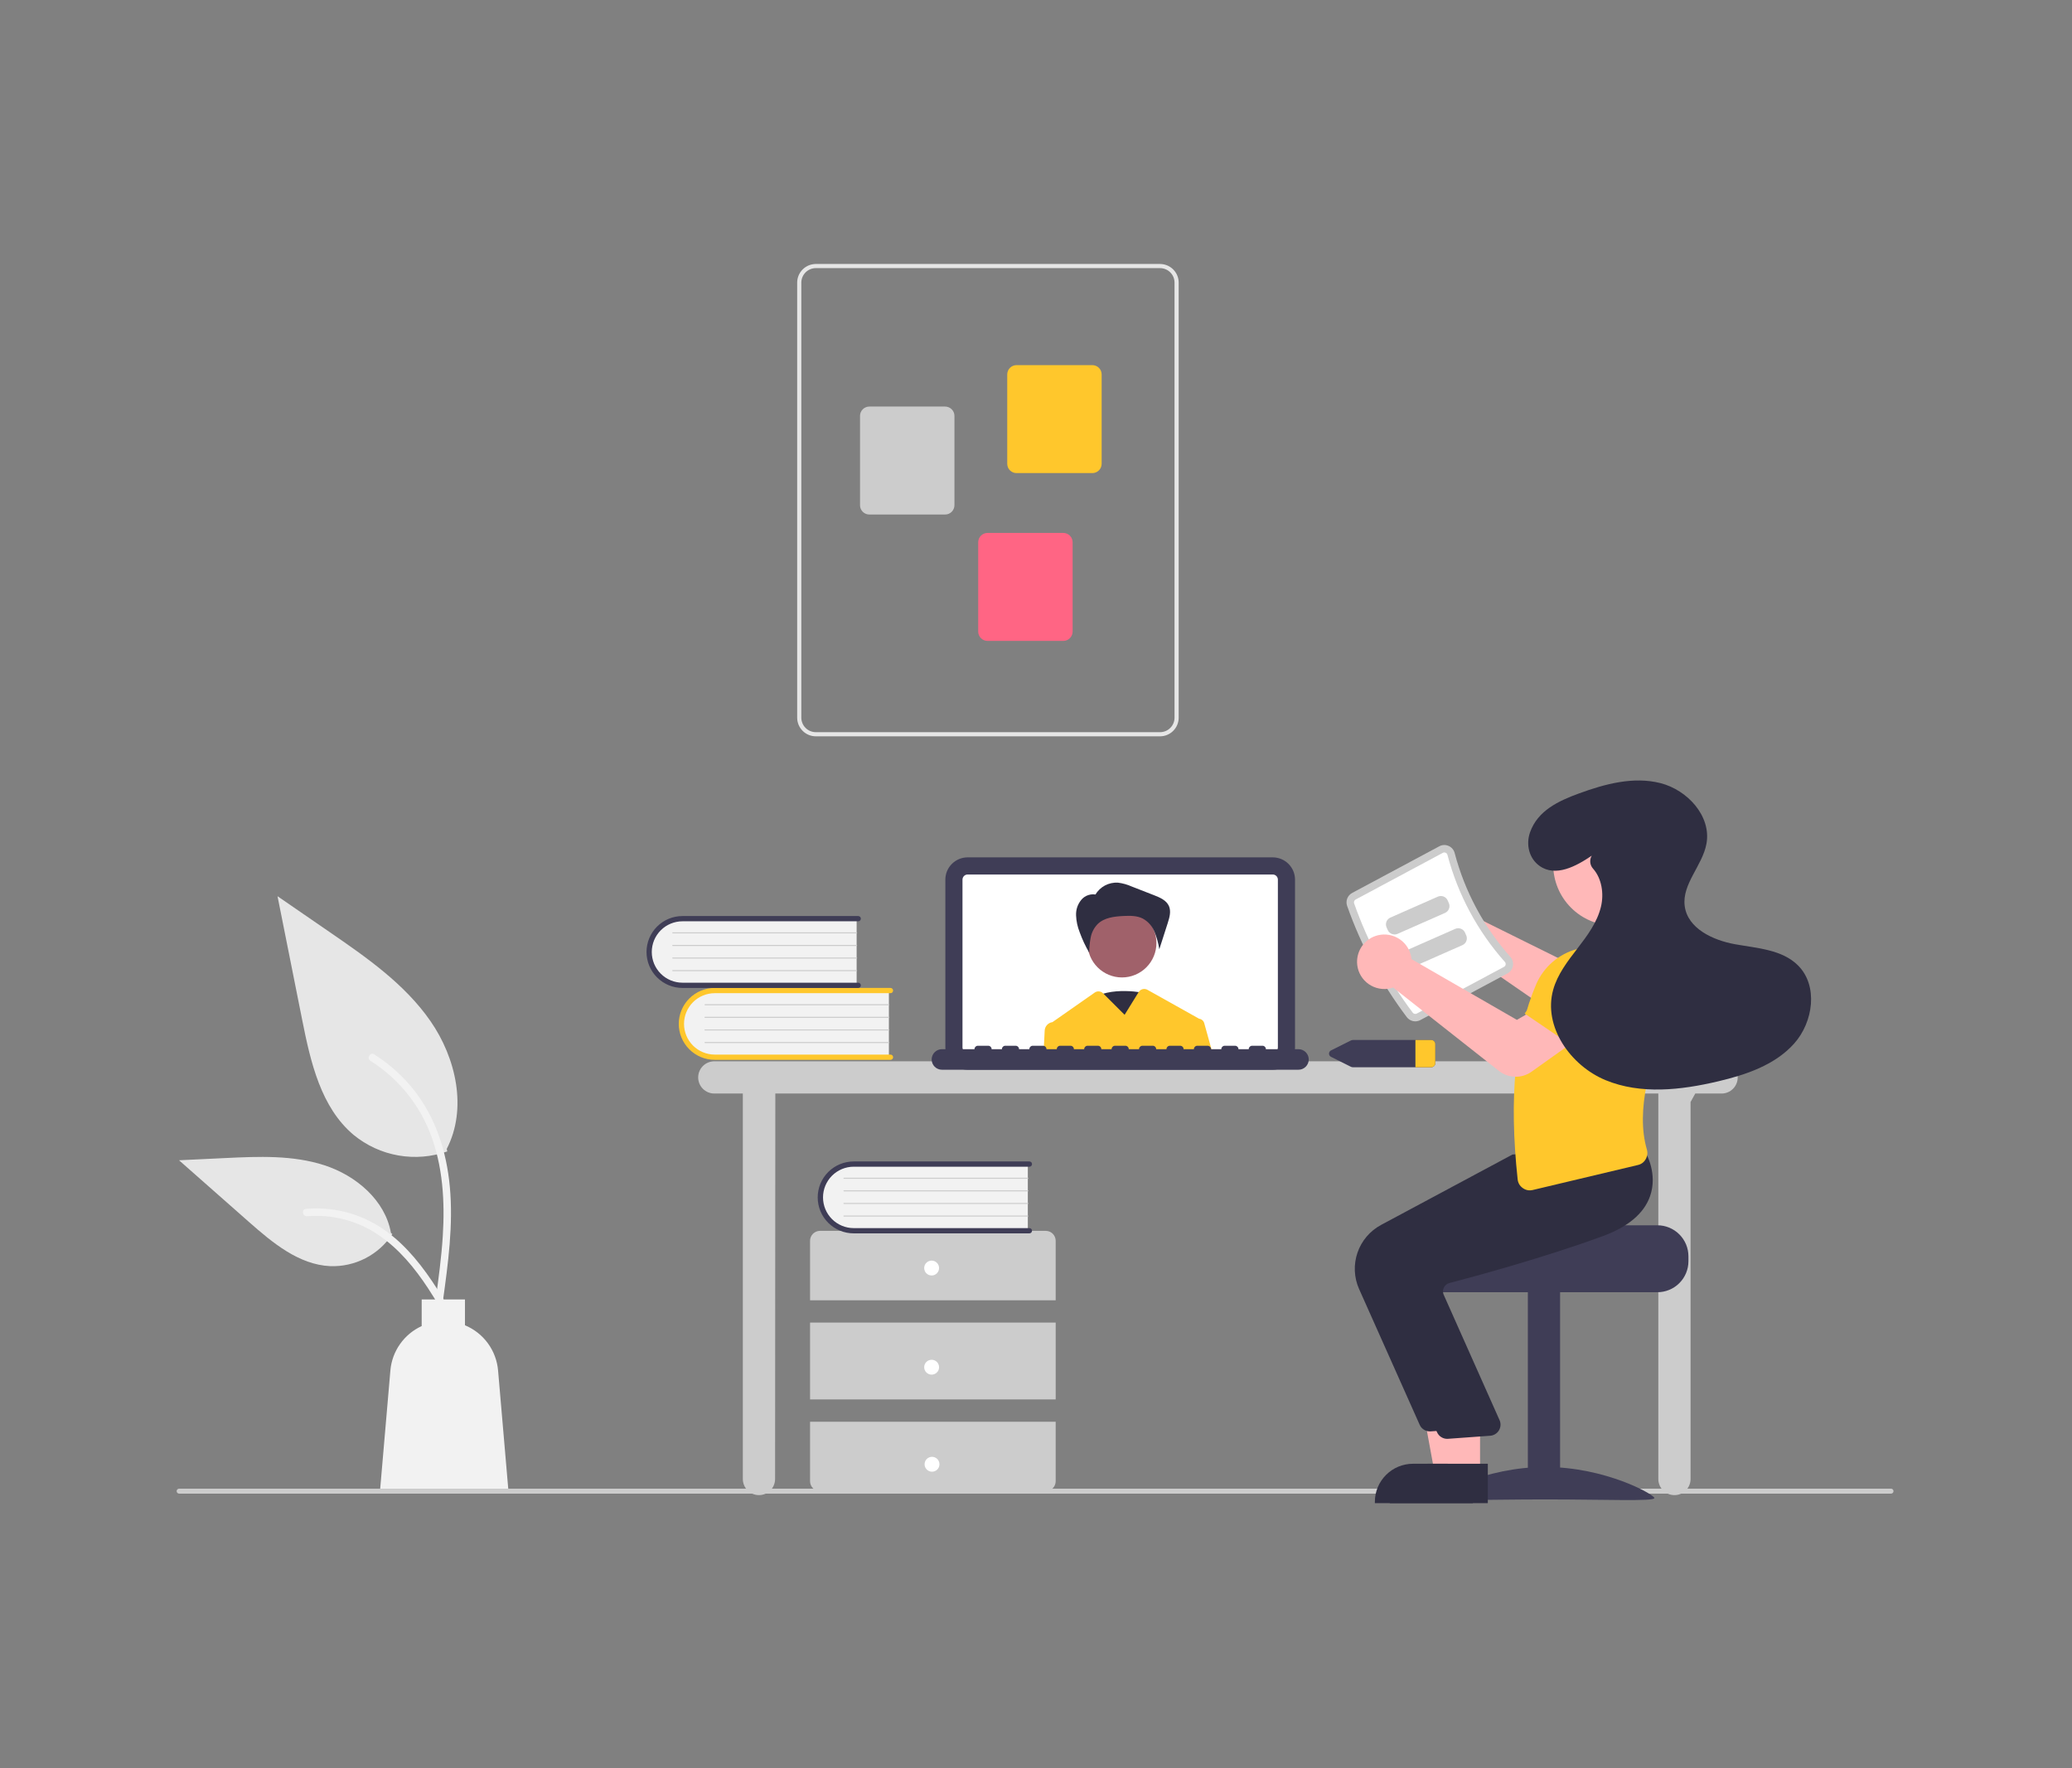 <svg xmlns="http://www.w3.org/2000/svg" xmlns:xlink="http://www.w3.org/1999/xlink" width="750" viewBox="0 0 562.5 480" height="640" preserveAspectRatio="xMidYMid meet"><rect x="0" y="0" width="562.5" height="480" fill="#808080" stroke="none"/><defs><clipPath id="66b2f1dfb9"><path d="M 47.957 404 L 514.043 404 L 514.043 406 L 47.957 406 Z M 47.957 404 " clip-rule="nonzero"></path></clipPath><clipPath id="8bd387666f"><path d="M 216 71.617 L 320 71.617 L 320 200 L 216 200 Z M 216 71.617 " clip-rule="nonzero"></path></clipPath><clipPath id="a27988a300"><path d="M 373 397 L 400 397 L 400 408.066 L 373 408.066 Z M 373 397 " clip-rule="nonzero"></path></clipPath><clipPath id="e76c592025"><path d="M 377 397 L 404 397 L 404 408.066 L 377 408.066 Z M 377 397 " clip-rule="nonzero"></path></clipPath></defs><g clip-path="url(#66b2f1dfb9)"><path fill="#cccccc" d="M 513.371 405.445 L 48.633 405.445 C 48.445 405.445 48.285 405.379 48.156 405.25 C 48.023 405.117 47.957 404.961 47.957 404.773 C 47.957 404.586 48.023 404.43 48.156 404.297 C 48.285 404.168 48.445 404.102 48.633 404.102 L 513.371 404.102 C 513.555 404.102 513.715 404.168 513.844 404.297 C 513.977 404.43 514.043 404.586 514.043 404.773 C 514.043 404.961 513.977 405.117 513.844 405.25 C 513.715 405.379 513.555 405.445 513.371 405.445 Z M 513.371 405.445 " fill-opacity="1" fill-rule="nonzero"></path></g><path fill="#cccccc" d="M 467.371 288.09 L 193.914 288.09 C 193.629 288.09 193.344 288.117 193.062 288.176 C 192.777 288.23 192.504 288.312 192.238 288.426 C 191.973 288.535 191.723 288.668 191.484 288.828 C 191.242 288.988 191.023 289.168 190.82 289.371 C 190.617 289.574 190.434 289.797 190.273 290.035 C 190.117 290.273 189.98 290.527 189.871 290.789 C 189.762 291.055 189.676 291.328 189.621 291.613 C 189.566 291.895 189.539 292.176 189.539 292.465 C 189.539 292.75 189.566 293.035 189.621 293.316 C 189.676 293.602 189.762 293.875 189.871 294.137 C 189.98 294.402 190.117 294.656 190.273 294.895 C 190.434 295.133 190.617 295.355 190.82 295.559 C 191.023 295.762 191.242 295.941 191.484 296.102 C 191.723 296.262 191.973 296.395 192.238 296.504 C 192.504 296.617 192.777 296.699 193.062 296.754 C 193.344 296.812 193.629 296.84 193.914 296.84 L 201.66 296.84 L 201.66 401.477 C 201.66 401.762 201.688 402.047 201.746 402.328 C 201.801 402.609 201.883 402.883 201.992 403.148 C 202.105 403.414 202.238 403.668 202.398 403.906 C 202.559 404.145 202.738 404.363 202.941 404.566 C 203.145 404.77 203.367 404.953 203.605 405.113 C 203.844 405.27 204.098 405.406 204.363 405.516 C 204.629 405.625 204.902 405.707 205.184 405.766 C 205.465 405.82 205.75 405.848 206.039 405.848 C 206.328 405.848 206.609 405.82 206.895 405.766 C 207.176 405.707 207.449 405.625 207.715 405.516 C 207.98 405.406 208.23 405.27 208.473 405.113 C 208.711 404.953 208.93 404.77 209.133 404.566 C 209.336 404.363 209.52 404.145 209.68 403.906 C 209.84 403.668 209.973 403.414 210.082 403.148 C 210.195 402.883 210.277 402.609 210.332 402.328 C 210.391 402.047 210.418 401.762 210.418 401.477 L 210.484 296.84 L 450.195 296.84 L 450.195 401.477 C 450.195 401.762 450.223 402.047 450.277 402.328 C 450.336 402.609 450.418 402.883 450.527 403.148 C 450.637 403.414 450.773 403.668 450.934 403.906 C 451.094 404.145 451.273 404.363 451.477 404.566 C 451.68 404.77 451.902 404.953 452.141 405.113 C 452.379 405.27 452.633 405.406 452.898 405.516 C 453.164 405.625 453.438 405.707 453.719 405.766 C 454 405.82 454.285 405.848 454.574 405.848 C 454.859 405.848 455.145 405.82 455.426 405.766 C 455.707 405.707 455.984 405.625 456.25 405.516 C 456.516 405.406 456.766 405.27 457.004 405.113 C 457.242 404.953 457.465 404.77 457.668 404.566 C 457.871 404.363 458.055 404.145 458.215 403.906 C 458.371 403.668 458.508 403.414 458.617 403.148 C 458.727 402.883 458.812 402.609 458.867 402.328 C 458.922 402.047 458.949 401.762 458.949 401.477 L 458.949 299.145 L 460.223 296.84 L 467.371 296.84 C 467.656 296.84 467.941 296.812 468.223 296.754 C 468.508 296.699 468.781 296.617 469.047 296.504 C 469.312 296.395 469.562 296.262 469.801 296.102 C 470.043 295.941 470.262 295.762 470.465 295.559 C 470.668 295.355 470.852 295.133 471.012 294.895 C 471.168 294.656 471.305 294.402 471.414 294.137 C 471.523 293.875 471.609 293.602 471.664 293.316 C 471.719 293.035 471.746 292.75 471.746 292.465 C 471.746 292.176 471.719 291.895 471.664 291.613 C 471.609 291.328 471.523 291.055 471.414 290.789 C 471.305 290.527 471.168 290.273 471.012 290.035 C 470.852 289.797 470.668 289.574 470.465 289.371 C 470.262 289.168 470.043 288.988 469.801 288.828 C 469.562 288.668 469.312 288.535 469.047 288.426 C 468.781 288.312 468.508 288.23 468.223 288.176 C 467.941 288.117 467.656 288.09 467.371 288.09 Z M 467.371 288.09 " fill-opacity="1" fill-rule="nonzero"></path><path fill="#3f3d56" d="M 345.52 290.379 L 262.688 290.379 C 262.293 290.379 261.898 290.34 261.508 290.262 C 261.117 290.184 260.742 290.07 260.375 289.918 C 260.008 289.766 259.66 289.578 259.328 289.359 C 259 289.141 258.695 288.887 258.414 288.609 C 258.133 288.328 257.883 288.023 257.66 287.691 C 257.441 287.363 257.254 287.016 257.102 286.648 C 256.949 286.281 256.832 285.902 256.758 285.516 C 256.68 285.125 256.641 284.734 256.641 284.336 L 256.641 238.773 C 256.641 238.379 256.68 237.984 256.758 237.598 C 256.832 237.207 256.949 236.828 257.102 236.461 C 257.254 236.098 257.441 235.75 257.66 235.418 C 257.883 235.09 258.133 234.785 258.414 234.504 C 258.695 234.223 259 233.973 259.328 233.75 C 259.66 233.531 260.008 233.344 260.375 233.191 C 260.742 233.039 261.117 232.926 261.508 232.848 C 261.898 232.77 262.293 232.73 262.688 232.73 L 345.52 232.73 C 345.918 232.73 346.312 232.77 346.699 232.848 C 347.09 232.926 347.469 233.039 347.836 233.191 C 348.203 233.344 348.551 233.531 348.879 233.75 C 349.211 233.973 349.516 234.223 349.797 234.504 C 350.078 234.785 350.328 235.09 350.547 235.418 C 350.77 235.75 350.957 236.098 351.109 236.461 C 351.262 236.828 351.375 237.207 351.453 237.598 C 351.531 237.984 351.57 238.379 351.57 238.773 L 351.57 284.336 C 351.57 284.734 351.531 285.125 351.453 285.516 C 351.375 285.902 351.262 286.281 351.109 286.648 C 350.957 287.016 350.77 287.363 350.547 287.691 C 350.328 288.023 350.078 288.328 349.797 288.609 C 349.516 288.887 349.211 289.141 348.879 289.359 C 348.551 289.578 348.203 289.766 347.836 289.918 C 347.469 290.07 347.09 290.184 346.699 290.262 C 346.312 290.34 345.918 290.379 345.52 290.379 Z M 345.52 290.379 " fill-opacity="1" fill-rule="nonzero"></path><path fill="#ffffff" d="M 345.52 237.383 L 262.688 237.383 C 262.504 237.383 262.328 237.418 262.156 237.488 C 261.984 237.559 261.836 237.66 261.703 237.793 C 261.574 237.922 261.473 238.07 261.402 238.242 C 261.332 238.414 261.297 238.59 261.293 238.773 L 261.293 284.336 C 261.297 284.523 261.332 284.699 261.402 284.871 C 261.473 285.039 261.574 285.191 261.703 285.32 C 261.836 285.453 261.984 285.551 262.156 285.625 C 262.328 285.695 262.504 285.73 262.688 285.73 L 345.52 285.73 C 345.707 285.73 345.883 285.695 346.055 285.625 C 346.223 285.551 346.375 285.453 346.504 285.32 C 346.637 285.191 346.738 285.039 346.809 284.871 C 346.879 284.699 346.914 284.523 346.914 284.336 L 346.914 238.773 C 346.914 238.59 346.879 238.414 346.809 238.242 C 346.738 238.07 346.637 237.922 346.504 237.793 C 346.375 237.66 346.223 237.559 346.055 237.488 C 345.883 237.418 345.707 237.383 345.52 237.383 Z M 345.52 237.383 " fill-opacity="1" fill-rule="nonzero"></path><path fill="#2f2e41" d="M 311.168 269.641 C 311.168 269.641 301.254 267.355 295.801 271.543 C 290.344 275.727 302.742 285.238 302.742 285.238 Z M 311.168 269.641 " fill-opacity="1" fill-rule="nonzero"></path><path fill="#a0616a" d="M 313.945 255.98 C 313.945 256.594 313.883 257.203 313.762 257.805 C 313.645 258.406 313.465 258.992 313.23 259.559 C 312.996 260.125 312.707 260.664 312.367 261.172 C 312.027 261.684 311.637 262.156 311.203 262.59 C 310.77 263.023 310.297 263.41 309.785 263.75 C 309.277 264.094 308.738 264.379 308.168 264.613 C 307.602 264.852 307.016 265.027 306.414 265.148 C 305.812 265.266 305.203 265.328 304.59 265.328 C 303.977 265.328 303.367 265.266 302.766 265.148 C 302.164 265.027 301.578 264.852 301.012 264.613 C 300.441 264.379 299.902 264.094 299.395 263.75 C 298.883 263.41 298.41 263.023 297.977 262.59 C 297.543 262.156 297.152 261.684 296.812 261.172 C 296.473 260.664 296.184 260.125 295.949 259.559 C 295.715 258.992 295.535 258.406 295.418 257.805 C 295.297 257.203 295.238 256.594 295.238 255.98 C 295.238 255.367 295.297 254.762 295.418 254.16 C 295.535 253.559 295.715 252.973 295.949 252.406 C 296.184 251.84 296.473 251.301 296.812 250.789 C 297.152 250.281 297.543 249.809 297.977 249.375 C 298.41 248.941 298.883 248.555 299.395 248.211 C 299.902 247.871 300.441 247.582 301.012 247.348 C 301.578 247.113 302.164 246.938 302.766 246.816 C 303.367 246.695 303.977 246.637 304.59 246.637 C 305.203 246.637 305.812 246.695 306.414 246.816 C 307.016 246.938 307.602 247.113 308.168 247.348 C 308.738 247.582 309.277 247.871 309.785 248.211 C 310.297 248.555 310.77 248.941 311.203 249.375 C 311.637 249.809 312.027 250.281 312.367 250.789 C 312.707 251.301 312.996 251.84 313.23 252.406 C 313.465 252.973 313.645 253.559 313.762 254.16 C 313.883 254.762 313.945 255.367 313.945 255.98 Z M 313.945 255.98 " fill-opacity="1" fill-rule="nonzero"></path><path fill="#2f2e41" d="M 297.359 242.863 C 297.668 242.336 298.047 241.859 298.492 241.434 C 298.934 241.012 299.43 240.652 299.969 240.363 C 300.512 240.078 301.082 239.867 301.684 239.738 C 302.285 239.605 302.891 239.559 303.504 239.598 C 304.793 239.758 306.031 240.105 307.219 240.637 L 313.332 243.02 C 314.918 243.637 316.648 244.391 317.336 245.941 C 317.973 247.383 317.496 249.047 317.016 250.547 L 314.727 257.676 C 314.473 256.055 314.043 254.484 313.434 252.965 C 312.797 251.395 311.738 250.191 310.262 249.355 C 308.676 248.543 306.805 248.559 305.02 248.645 C 302.496 248.766 299.75 249.086 297.957 250.867 C 296.984 251.898 296.363 253.109 296.094 254.5 C 295.832 255.859 295.703 257.23 295.703 258.613 C 294.664 256.832 293.797 254.969 293.098 253.031 C 292.52 251.578 292.195 250.074 292.129 248.512 C 292.066 246.895 292.551 245.461 293.586 244.215 C 294.102 243.613 294.738 243.195 295.496 242.957 C 296.254 242.719 297.016 242.699 297.781 242.895 Z M 297.359 242.863 " fill-opacity="1" fill-rule="nonzero"></path><path fill="#ffc72c" d="M 326.922 277.742 C 326.832 277.422 326.664 277.148 326.41 276.93 C 326.156 276.711 325.863 276.582 325.531 276.539 C 325.508 276.523 325.484 276.512 325.461 276.496 L 311.5 268.68 C 311.301 268.57 311.086 268.496 310.859 268.469 C 310.633 268.438 310.41 268.453 310.188 268.508 C 309.969 268.566 309.766 268.664 309.578 268.797 C 309.395 268.934 309.242 269.098 309.121 269.293 L 305.305 275.469 L 299.551 269.723 L 299.461 269.629 C 299.312 269.484 299.145 269.363 298.953 269.277 C 298.766 269.188 298.566 269.137 298.359 269.117 C 298.152 269.098 297.945 269.117 297.746 269.172 C 297.543 269.227 297.355 269.312 297.188 269.434 L 285.711 277.461 C 285.691 277.461 285.668 277.469 285.648 277.469 C 285.375 277.512 285.117 277.602 284.871 277.738 C 284.629 277.871 284.414 278.043 284.227 278.25 C 284.043 278.457 283.895 278.688 283.789 278.945 C 283.684 279.203 283.625 279.469 283.609 279.75 L 283.312 285.73 L 329.141 285.73 Z M 326.922 277.742 " fill-opacity="1" fill-rule="nonzero"></path><path fill="#3f3d56" d="M 352.5 284.801 L 343.66 284.801 C 343.66 284.543 343.57 284.324 343.387 284.145 C 343.203 283.961 342.984 283.871 342.73 283.871 L 339.938 283.871 C 339.68 283.871 339.461 283.961 339.277 284.145 C 339.098 284.324 339.004 284.543 339.004 284.801 L 336.215 284.801 C 336.215 284.543 336.121 284.324 335.941 284.145 C 335.758 283.961 335.539 283.871 335.281 283.871 L 332.492 283.871 C 332.234 283.871 332.016 283.961 331.832 284.145 C 331.652 284.324 331.559 284.543 331.559 284.801 L 328.77 284.801 C 328.77 284.543 328.676 284.324 328.496 284.145 C 328.312 283.961 328.094 283.871 327.836 283.871 L 325.047 283.871 C 324.789 283.871 324.57 283.961 324.387 284.145 C 324.207 284.324 324.113 284.543 324.113 284.801 L 321.324 284.801 C 321.324 284.543 321.23 284.324 321.051 284.145 C 320.867 283.961 320.648 283.871 320.391 283.871 L 317.602 283.871 C 317.344 283.871 317.125 283.961 316.941 284.145 C 316.762 284.324 316.668 284.543 316.668 284.801 L 313.875 284.801 C 313.875 284.543 313.785 284.324 313.605 284.145 C 313.422 283.961 313.203 283.871 312.945 283.871 L 310.152 283.871 C 309.898 283.871 309.676 283.961 309.496 284.145 C 309.312 284.324 309.223 284.543 309.223 284.801 L 306.43 284.801 C 306.43 284.543 306.34 284.324 306.16 284.145 C 305.977 283.961 305.758 283.871 305.5 283.871 L 302.707 283.871 C 302.453 283.871 302.23 283.961 302.051 284.145 C 301.867 284.324 301.777 284.543 301.777 284.801 L 298.984 284.801 C 298.984 284.543 298.895 284.324 298.715 284.145 C 298.531 283.961 298.312 283.871 298.055 283.871 L 295.262 283.871 C 295.004 283.871 294.785 283.961 294.605 284.145 C 294.422 284.324 294.332 284.543 294.332 284.801 L 291.539 284.801 C 291.539 284.543 291.449 284.324 291.266 284.145 C 291.086 283.961 290.867 283.871 290.609 283.871 L 287.816 283.871 C 287.559 283.871 287.34 283.961 287.16 284.145 C 286.977 284.324 286.887 284.543 286.887 284.801 L 284.094 284.801 C 284.094 284.543 284.004 284.324 283.82 284.145 C 283.641 283.961 283.422 283.871 283.164 283.871 L 280.371 283.871 C 280.113 283.871 279.895 283.961 279.715 284.145 C 279.531 284.324 279.441 284.543 279.441 284.801 L 276.648 284.801 C 276.648 284.543 276.559 284.324 276.375 284.145 C 276.195 283.961 275.977 283.871 275.719 283.871 L 272.926 283.871 C 272.668 283.871 272.449 283.961 272.27 284.145 C 272.086 284.324 271.996 284.543 271.996 284.801 L 269.203 284.801 C 269.203 284.543 269.113 284.324 268.93 284.145 C 268.75 283.961 268.531 283.871 268.273 283.871 L 265.48 283.871 C 265.223 283.871 265.004 283.961 264.824 284.145 C 264.641 284.324 264.551 284.543 264.551 284.801 L 255.707 284.801 C 255.34 284.801 254.984 284.875 254.641 285.016 C 254.301 285.156 254 285.359 253.738 285.621 C 253.477 285.883 253.277 286.184 253.137 286.523 C 252.996 286.867 252.922 287.223 252.922 287.59 C 252.922 287.961 252.996 288.316 253.137 288.656 C 253.277 288.996 253.477 289.297 253.738 289.559 C 254 289.82 254.301 290.023 254.641 290.164 C 254.984 290.309 255.34 290.379 255.707 290.379 L 352.5 290.379 C 352.871 290.379 353.227 290.309 353.57 290.168 C 353.91 290.027 354.215 289.824 354.477 289.562 C 354.738 289.301 354.938 289 355.082 288.656 C 355.223 288.316 355.293 287.961 355.293 287.59 C 355.293 287.219 355.223 286.863 355.082 286.523 C 354.938 286.18 354.738 285.879 354.477 285.617 C 354.215 285.355 353.91 285.156 353.57 285.012 C 353.227 284.871 352.871 284.801 352.5 284.801 Z M 352.5 284.801 " fill-opacity="1" fill-rule="nonzero"></path><path fill="#f2f2f2" d="M 241.316 268.602 L 241.316 287.125 L 194.867 287.125 C 194.246 287.145 193.625 287.105 193.012 287.004 C 192.398 286.898 191.801 286.738 191.219 286.512 C 190.637 286.289 190.086 286.012 189.559 285.676 C 189.035 285.344 188.547 284.961 188.102 284.527 C 187.652 284.098 187.254 283.625 186.898 283.109 C 186.547 282.598 186.25 282.055 186.008 281.484 C 185.762 280.91 185.578 280.32 185.453 279.711 C 185.332 279.102 185.27 278.484 185.27 277.863 C 185.27 277.242 185.332 276.625 185.453 276.016 C 185.578 275.406 185.762 274.816 186.008 274.242 C 186.25 273.668 186.547 273.125 186.898 272.613 C 187.254 272.102 187.652 271.629 188.102 271.195 C 188.547 270.766 189.035 270.383 189.559 270.047 C 190.086 269.715 190.637 269.434 191.219 269.211 C 191.801 268.988 192.398 268.824 193.012 268.723 C 193.625 268.621 194.246 268.578 194.867 268.602 Z M 241.316 268.602 " fill-opacity="1" fill-rule="nonzero"></path><path fill="#ffc72c" d="M 242.457 286.98 C 242.457 287.18 242.387 287.348 242.246 287.484 C 242.109 287.625 241.941 287.695 241.742 287.695 L 194.039 287.695 C 193.398 287.695 192.762 287.633 192.133 287.508 C 191.504 287.383 190.895 287.195 190.301 286.949 C 189.707 286.707 189.145 286.406 188.613 286.047 C 188.078 285.691 187.586 285.289 187.133 284.836 C 186.68 284.383 186.273 283.891 185.918 283.355 C 185.559 282.824 185.258 282.262 185.016 281.668 C 184.77 281.078 184.582 280.465 184.457 279.836 C 184.332 279.211 184.27 278.574 184.27 277.934 C 184.27 277.293 184.332 276.66 184.457 276.031 C 184.582 275.402 184.77 274.793 185.016 274.199 C 185.258 273.605 185.559 273.043 185.918 272.512 C 186.273 271.98 186.68 271.484 187.133 271.031 C 187.586 270.578 188.078 270.176 188.613 269.82 C 189.145 269.465 189.707 269.164 190.301 268.918 C 190.895 268.672 191.504 268.488 192.133 268.363 C 192.762 268.238 193.398 268.176 194.039 268.176 L 241.742 268.176 C 241.941 268.176 242.109 268.242 242.246 268.383 C 242.387 268.523 242.457 268.691 242.457 268.887 C 242.457 269.082 242.387 269.25 242.246 269.391 C 242.109 269.531 241.941 269.598 241.742 269.598 L 194.039 269.598 C 193.492 269.598 192.949 269.652 192.41 269.758 C 191.875 269.867 191.352 270.023 190.848 270.234 C 190.34 270.441 189.859 270.699 189.402 271.004 C 188.949 271.309 188.527 271.652 188.141 272.039 C 187.754 272.426 187.406 272.848 187.102 273.305 C 186.797 273.758 186.543 274.238 186.332 274.746 C 186.121 275.25 185.965 275.77 185.855 276.309 C 185.75 276.844 185.695 277.387 185.695 277.934 C 185.695 278.48 185.75 279.023 185.855 279.559 C 185.965 280.098 186.121 280.617 186.332 281.125 C 186.543 281.629 186.797 282.109 187.102 282.562 C 187.406 283.02 187.754 283.441 188.141 283.828 C 188.527 284.215 188.949 284.559 189.402 284.863 C 189.859 285.168 190.34 285.426 190.848 285.633 C 191.352 285.844 191.875 286 192.41 286.109 C 192.949 286.215 193.492 286.27 194.039 286.27 L 241.742 286.27 C 241.941 286.27 242.109 286.34 242.246 286.477 C 242.387 286.617 242.457 286.785 242.457 286.98 Z M 242.457 286.98 " fill-opacity="1" fill-rule="nonzero"></path><path fill="#cccccc" d="M 241.316 272.875 L 191.402 272.875 C 191.305 272.875 191.258 272.828 191.258 272.734 C 191.258 272.637 191.305 272.59 191.402 272.59 L 241.316 272.59 C 241.41 272.59 241.457 272.637 241.457 272.734 C 241.457 272.828 241.41 272.875 241.316 272.875 Z M 241.316 272.875 " fill-opacity="1" fill-rule="nonzero"></path><path fill="#cccccc" d="M 241.316 276.297 L 191.402 276.297 C 191.305 276.297 191.258 276.25 191.258 276.152 C 191.258 276.055 191.305 276.008 191.402 276.012 L 241.316 276.012 C 241.41 276.012 241.457 276.059 241.457 276.152 C 241.457 276.246 241.41 276.293 241.316 276.297 Z M 241.316 276.297 " fill-opacity="1" fill-rule="nonzero"></path><path fill="#cccccc" d="M 241.316 279.715 L 191.402 279.715 C 191.305 279.715 191.258 279.668 191.258 279.574 C 191.258 279.477 191.305 279.43 191.402 279.43 L 241.316 279.43 C 241.41 279.43 241.457 279.477 241.457 279.574 C 241.457 279.668 241.41 279.715 241.316 279.715 Z M 241.316 279.715 " fill-opacity="1" fill-rule="nonzero"></path><path fill="#cccccc" d="M 241.316 283.133 L 191.402 283.133 C 191.305 283.133 191.258 283.086 191.258 282.992 C 191.258 282.898 191.305 282.848 191.402 282.848 L 241.316 282.848 C 241.41 282.848 241.457 282.898 241.457 282.992 C 241.457 283.086 241.41 283.133 241.316 283.133 Z M 241.316 283.133 " fill-opacity="1" fill-rule="nonzero"></path><path fill="#f2f2f2" d="M 232.559 249.086 L 232.559 267.609 L 186.109 267.609 C 185.488 267.633 184.871 267.59 184.258 267.488 C 183.641 267.387 183.043 267.223 182.465 267 C 181.883 266.777 181.328 266.496 180.805 266.164 C 180.277 265.828 179.793 265.445 179.344 265.016 C 178.898 264.582 178.496 264.109 178.145 263.598 C 177.793 263.086 177.492 262.543 177.25 261.969 C 177.008 261.395 176.824 260.805 176.699 260.195 C 176.574 259.586 176.512 258.969 176.512 258.348 C 176.512 257.727 176.574 257.109 176.699 256.5 C 176.824 255.891 177.008 255.301 177.25 254.727 C 177.492 254.156 177.793 253.613 178.145 253.102 C 178.496 252.586 178.898 252.113 179.344 251.684 C 179.793 251.25 180.277 250.867 180.805 250.535 C 181.328 250.199 181.883 249.922 182.465 249.699 C 183.043 249.477 183.641 249.312 184.258 249.211 C 184.871 249.105 185.488 249.066 186.109 249.086 Z M 232.559 249.086 " fill-opacity="1" fill-rule="nonzero"></path><path fill="#3f3d56" d="M 233.699 267.469 C 233.699 267.664 233.629 267.832 233.492 267.973 C 233.352 268.109 233.184 268.18 232.988 268.18 L 185.285 268.18 C 184.641 268.18 184.008 268.117 183.379 267.992 C 182.75 267.867 182.137 267.684 181.543 267.438 C 180.953 267.191 180.391 266.891 179.855 266.535 C 179.324 266.18 178.828 265.773 178.375 265.32 C 177.922 264.867 177.516 264.375 177.16 263.844 C 176.805 263.309 176.504 262.746 176.258 262.156 C 176.012 261.562 175.828 260.953 175.703 260.324 C 175.578 259.695 175.516 259.062 175.516 258.418 C 175.516 257.777 175.578 257.145 175.703 256.516 C 175.828 255.887 176.012 255.277 176.258 254.684 C 176.504 254.094 176.805 253.531 177.16 252.996 C 177.516 252.465 177.922 251.973 178.375 251.52 C 178.828 251.066 179.324 250.66 179.855 250.305 C 180.391 249.949 180.953 249.648 181.543 249.402 C 182.137 249.156 182.75 248.973 183.379 248.848 C 184.008 248.723 184.641 248.66 185.285 248.66 L 232.988 248.66 C 233.184 248.66 233.352 248.73 233.492 248.867 C 233.629 249.008 233.699 249.176 233.699 249.371 C 233.699 249.57 233.629 249.738 233.492 249.875 C 233.352 250.016 233.184 250.086 232.988 250.086 L 185.285 250.086 C 184.734 250.086 184.191 250.137 183.656 250.246 C 183.117 250.352 182.598 250.512 182.09 250.719 C 181.586 250.93 181.105 251.184 180.648 251.488 C 180.191 251.793 179.77 252.141 179.383 252.527 C 178.996 252.914 178.652 253.336 178.348 253.789 C 178.043 254.242 177.785 254.723 177.574 255.23 C 177.367 255.734 177.207 256.258 177.102 256.793 C 176.992 257.332 176.941 257.871 176.941 258.418 C 176.941 258.969 176.992 259.508 177.102 260.047 C 177.207 260.582 177.367 261.105 177.574 261.609 C 177.785 262.113 178.043 262.594 178.348 263.051 C 178.652 263.504 178.996 263.926 179.383 264.312 C 179.77 264.699 180.191 265.047 180.648 265.352 C 181.105 265.652 181.586 265.91 182.09 266.121 C 182.598 266.328 183.117 266.488 183.656 266.594 C 184.191 266.703 184.734 266.754 185.285 266.754 L 232.988 266.754 C 233.184 266.754 233.352 266.824 233.492 266.965 C 233.629 267.102 233.699 267.27 233.699 267.469 Z M 233.699 267.469 " fill-opacity="1" fill-rule="nonzero"></path><path fill="#cccccc" d="M 232.559 253.363 L 182.645 253.363 C 182.551 253.363 182.504 253.312 182.504 253.219 C 182.504 253.125 182.551 253.078 182.645 253.078 L 232.559 253.078 C 232.652 253.078 232.703 253.125 232.703 253.219 C 232.703 253.312 232.652 253.363 232.559 253.363 Z M 232.559 253.363 " fill-opacity="1" fill-rule="nonzero"></path><path fill="#cccccc" d="M 232.559 256.781 L 182.645 256.781 C 182.551 256.781 182.504 256.734 182.504 256.641 C 182.504 256.543 182.551 256.496 182.645 256.496 L 232.559 256.496 C 232.652 256.496 232.703 256.543 232.703 256.641 C 232.703 256.734 232.652 256.781 232.559 256.781 Z M 232.559 256.781 " fill-opacity="1" fill-rule="nonzero"></path><path fill="#cccccc" d="M 232.559 260.199 L 182.645 260.199 C 182.551 260.199 182.504 260.152 182.504 260.059 C 182.504 259.965 182.551 259.914 182.645 259.914 L 232.559 259.914 C 232.652 259.914 232.703 259.965 232.703 260.059 C 232.703 260.152 232.652 260.199 232.559 260.199 Z M 232.559 260.199 " fill-opacity="1" fill-rule="nonzero"></path><path fill="#cccccc" d="M 232.559 263.621 L 182.645 263.621 C 182.547 263.621 182.5 263.574 182.5 263.477 C 182.5 263.383 182.547 263.332 182.645 263.336 L 232.559 263.336 C 232.652 263.336 232.699 263.383 232.699 263.477 C 232.699 263.57 232.652 263.617 232.559 263.621 Z M 232.559 263.621 " fill-opacity="1" fill-rule="nonzero"></path><path fill="#cccccc" d="M 286.594 352.961 L 286.594 336.809 C 286.594 336.453 286.523 336.109 286.387 335.781 C 286.25 335.449 286.055 335.16 285.805 334.906 C 285.551 334.656 285.258 334.461 284.93 334.324 C 284.598 334.188 284.254 334.117 283.898 334.117 L 222.605 334.117 C 222.25 334.117 221.906 334.188 221.574 334.324 C 221.246 334.461 220.953 334.656 220.703 334.906 C 220.449 335.16 220.254 335.449 220.117 335.781 C 219.98 336.109 219.914 336.453 219.914 336.809 L 219.914 352.961 Z M 286.594 352.961 " fill-opacity="1" fill-rule="nonzero"></path><path fill="#cccccc" d="M 219.914 359.016 L 286.594 359.016 L 286.594 379.875 L 219.914 379.875 Z M 219.914 359.016 " fill-opacity="1" fill-rule="nonzero"></path><path fill="#cccccc" d="M 219.914 385.934 L 219.914 402.082 C 219.914 402.438 219.98 402.781 220.117 403.113 C 220.254 403.441 220.449 403.734 220.703 403.984 C 220.953 404.238 221.246 404.434 221.574 404.566 C 221.906 404.703 222.25 404.773 222.605 404.773 L 283.898 404.773 C 284.254 404.773 284.598 404.703 284.93 404.566 C 285.258 404.434 285.551 404.238 285.805 403.984 C 286.055 403.734 286.25 403.441 286.387 403.113 C 286.523 402.781 286.594 402.438 286.594 402.082 L 286.594 385.934 Z M 219.914 385.934 " fill-opacity="1" fill-rule="nonzero"></path><path fill="#ffffff" d="M 254.938 344.211 C 254.938 344.48 254.887 344.738 254.781 344.984 C 254.68 345.23 254.535 345.449 254.344 345.641 C 254.156 345.828 253.938 345.973 253.688 346.078 C 253.441 346.18 253.184 346.23 252.914 346.23 C 252.648 346.23 252.391 346.18 252.141 346.078 C 251.895 345.973 251.676 345.828 251.488 345.641 C 251.297 345.449 251.152 345.23 251.051 344.984 C 250.945 344.738 250.895 344.48 250.895 344.211 C 250.895 343.945 250.945 343.688 251.051 343.441 C 251.152 343.191 251.297 342.973 251.488 342.785 C 251.676 342.594 251.895 342.449 252.141 342.348 C 252.391 342.246 252.648 342.191 252.914 342.191 C 253.184 342.191 253.441 342.246 253.688 342.348 C 253.938 342.449 254.156 342.594 254.344 342.785 C 254.535 342.973 254.68 343.191 254.781 343.441 C 254.887 343.688 254.938 343.945 254.938 344.211 Z M 254.938 344.211 " fill-opacity="1" fill-rule="nonzero"></path><path fill="#ffffff" d="M 254.938 371.129 C 254.938 371.395 254.887 371.652 254.781 371.902 C 254.68 372.148 254.535 372.367 254.344 372.555 C 254.156 372.746 253.938 372.891 253.688 372.992 C 253.441 373.094 253.184 373.148 252.914 373.148 C 252.648 373.148 252.391 373.094 252.141 372.992 C 251.895 372.891 251.676 372.746 251.488 372.555 C 251.297 372.367 251.152 372.148 251.051 371.902 C 250.945 371.652 250.895 371.395 250.895 371.129 C 250.895 370.859 250.945 370.602 251.051 370.355 C 251.152 370.109 251.297 369.891 251.488 369.699 C 251.676 369.512 251.895 369.367 252.141 369.262 C 252.391 369.16 252.648 369.109 252.914 369.109 C 253.184 369.109 253.441 369.16 253.688 369.262 C 253.938 369.367 254.156 369.512 254.344 369.699 C 254.535 369.891 254.68 370.109 254.781 370.355 C 254.887 370.602 254.938 370.859 254.938 371.129 Z M 254.938 371.129 " fill-opacity="1" fill-rule="nonzero"></path><path fill="#ffffff" d="M 255.043 397.473 C 255.043 397.742 254.992 398 254.891 398.246 C 254.789 398.492 254.641 398.711 254.453 398.902 C 254.262 399.09 254.047 399.238 253.797 399.34 C 253.551 399.441 253.293 399.492 253.023 399.492 C 252.758 399.492 252.5 399.441 252.25 399.34 C 252.004 399.238 251.785 399.09 251.594 398.902 C 251.406 398.711 251.262 398.492 251.156 398.246 C 251.055 398 251.004 397.742 251.004 397.473 C 251.004 397.207 251.055 396.949 251.156 396.703 C 251.262 396.453 251.406 396.234 251.594 396.047 C 251.785 395.859 252.004 395.711 252.25 395.609 C 252.5 395.508 252.758 395.457 253.023 395.457 C 253.293 395.457 253.551 395.508 253.797 395.609 C 254.047 395.711 254.262 395.859 254.453 396.047 C 254.641 396.234 254.789 396.453 254.891 396.703 C 254.992 396.949 255.043 397.207 255.043 397.473 Z M 255.043 397.473 " fill-opacity="1" fill-rule="nonzero"></path><path fill="#f2f2f2" d="M 279.031 315.703 L 279.031 334.227 L 232.586 334.227 C 231.961 334.25 231.344 334.207 230.73 334.105 C 230.117 334.004 229.52 333.84 228.938 333.617 C 228.355 333.395 227.801 333.113 227.277 332.781 C 226.754 332.445 226.266 332.062 225.816 331.633 C 225.371 331.199 224.969 330.727 224.617 330.215 C 224.266 329.703 223.969 329.16 223.723 328.586 C 223.48 328.012 223.297 327.422 223.172 326.812 C 223.047 326.203 222.988 325.586 222.988 324.965 C 222.988 324.344 223.047 323.727 223.172 323.117 C 223.297 322.508 223.48 321.918 223.723 321.344 C 223.969 320.773 224.266 320.23 224.617 319.719 C 224.969 319.203 225.371 318.734 225.816 318.301 C 226.266 317.867 226.754 317.484 227.277 317.152 C 227.801 316.816 228.355 316.539 228.938 316.316 C 229.52 316.094 230.117 315.93 230.73 315.828 C 231.344 315.723 231.961 315.684 232.586 315.703 Z M 279.031 315.703 " fill-opacity="1" fill-rule="nonzero"></path><path fill="#3f3d56" d="M 280.172 334.086 C 280.172 334.281 280.105 334.449 279.965 334.59 C 279.824 334.727 279.656 334.797 279.461 334.797 L 231.758 334.797 C 231.117 334.797 230.48 334.734 229.852 334.609 C 229.223 334.484 228.609 334.301 228.02 334.055 C 227.426 333.809 226.863 333.508 226.328 333.152 C 225.797 332.797 225.305 332.391 224.848 331.938 C 224.395 331.484 223.992 330.992 223.633 330.461 C 223.277 329.926 222.977 329.363 222.73 328.773 C 222.484 328.18 222.301 327.57 222.176 326.941 C 222.051 326.312 221.988 325.68 221.988 325.035 C 221.988 324.395 222.051 323.762 222.176 323.133 C 222.301 322.504 222.484 321.895 222.73 321.301 C 222.977 320.711 223.277 320.148 223.633 319.613 C 223.992 319.082 224.395 318.59 224.848 318.137 C 225.305 317.684 225.797 317.277 226.328 316.922 C 226.863 316.566 227.426 316.266 228.02 316.02 C 228.609 315.773 229.223 315.59 229.852 315.465 C 230.48 315.34 231.117 315.277 231.758 315.277 L 279.461 315.277 C 279.656 315.277 279.824 315.348 279.965 315.484 C 280.105 315.625 280.172 315.793 280.172 315.988 C 280.172 316.188 280.105 316.355 279.965 316.492 C 279.824 316.633 279.656 316.703 279.461 316.703 L 231.758 316.703 C 231.211 316.703 230.668 316.758 230.133 316.863 C 229.594 316.973 229.074 317.133 228.57 317.34 C 228.062 317.551 227.586 317.809 227.129 318.113 C 226.676 318.418 226.254 318.762 225.867 319.148 C 225.48 319.535 225.137 319.957 224.832 320.41 C 224.531 320.867 224.273 321.348 224.062 321.852 C 223.855 322.355 223.695 322.875 223.59 323.414 C 223.484 323.949 223.43 324.492 223.43 325.035 C 223.43 325.582 223.484 326.125 223.59 326.66 C 223.695 327.195 223.855 327.719 224.062 328.223 C 224.273 328.727 224.531 329.207 224.832 329.664 C 225.137 330.117 225.48 330.539 225.867 330.926 C 226.254 331.312 226.676 331.656 227.129 331.961 C 227.586 332.266 228.062 332.523 228.57 332.734 C 229.074 332.941 229.594 333.102 230.133 333.211 C 230.668 333.316 231.211 333.371 231.758 333.371 L 279.461 333.371 C 279.656 333.371 279.824 333.441 279.965 333.582 C 280.105 333.719 280.172 333.887 280.172 334.086 Z M 280.172 334.086 " fill-opacity="1" fill-rule="nonzero"></path><path fill="#cccccc" d="M 279.031 319.98 L 229.117 319.98 C 229.023 319.98 228.977 319.93 228.977 319.836 C 228.977 319.742 229.023 319.695 229.117 319.695 L 279.031 319.695 C 279.129 319.695 279.176 319.742 279.176 319.836 C 279.176 319.93 279.129 319.98 279.031 319.98 Z M 279.031 319.98 " fill-opacity="1" fill-rule="nonzero"></path><path fill="#cccccc" d="M 279.031 323.398 L 229.117 323.398 C 229.023 323.398 228.977 323.352 228.977 323.258 C 228.977 323.16 229.023 323.113 229.117 323.113 L 279.031 323.113 C 279.129 323.113 279.176 323.16 279.176 323.258 C 279.176 323.352 279.129 323.398 279.031 323.398 Z M 279.031 323.398 " fill-opacity="1" fill-rule="nonzero"></path><path fill="#cccccc" d="M 279.031 326.816 L 229.117 326.816 C 229.023 326.816 228.977 326.77 228.977 326.676 C 228.977 326.582 229.023 326.531 229.117 326.531 L 279.031 326.531 C 279.129 326.531 279.176 326.582 279.176 326.676 C 279.176 326.77 279.129 326.816 279.031 326.816 Z M 279.031 326.816 " fill-opacity="1" fill-rule="nonzero"></path><path fill="#cccccc" d="M 279.031 330.238 L 229.117 330.238 C 229.023 330.238 228.977 330.191 228.977 330.094 C 228.977 330 229.023 329.953 229.117 329.953 L 279.031 329.953 C 279.129 329.953 279.176 330 279.176 330.094 C 279.176 330.191 279.129 330.238 279.031 330.238 Z M 279.031 330.238 " fill-opacity="1" fill-rule="nonzero"></path><g clip-path="url(#8bd387666f)"><path fill="#e6e6e6" d="M 216.414 194.812 L 216.414 76.719 C 216.414 76.387 216.449 76.059 216.512 75.73 C 216.578 75.406 216.676 75.09 216.801 74.781 C 216.93 74.477 217.086 74.184 217.27 73.91 C 217.457 73.633 217.664 73.375 217.902 73.141 C 218.137 72.906 218.391 72.695 218.668 72.512 C 218.945 72.328 219.234 72.172 219.543 72.043 C 219.852 71.918 220.168 71.82 220.492 71.758 C 220.82 71.691 221.148 71.656 221.48 71.656 L 314.918 71.656 C 315.254 71.656 315.582 71.691 315.906 71.758 C 316.234 71.82 316.551 71.918 316.855 72.043 C 317.164 72.172 317.457 72.328 317.734 72.512 C 318.008 72.695 318.266 72.906 318.5 73.141 C 318.734 73.375 318.945 73.633 319.129 73.91 C 319.316 74.184 319.473 74.477 319.598 74.781 C 319.727 75.09 319.82 75.406 319.887 75.73 C 319.953 76.059 319.984 76.387 319.984 76.719 L 319.984 194.812 C 319.984 195.145 319.953 195.473 319.887 195.801 C 319.82 196.125 319.727 196.441 319.598 196.75 C 319.473 197.055 319.316 197.348 319.129 197.625 C 318.945 197.898 318.734 198.156 318.5 198.391 C 318.266 198.625 318.008 198.836 317.734 199.02 C 317.457 199.203 317.164 199.359 316.855 199.488 C 316.551 199.613 316.234 199.711 315.906 199.777 C 315.582 199.84 315.254 199.875 314.918 199.875 L 221.48 199.875 C 221.148 199.875 220.82 199.84 220.492 199.777 C 220.168 199.711 219.852 199.613 219.543 199.488 C 219.234 199.359 218.945 199.203 218.668 199.02 C 218.391 198.836 218.137 198.625 217.902 198.391 C 217.664 198.156 217.457 197.898 217.27 197.625 C 217.086 197.348 216.93 197.055 216.801 196.75 C 216.676 196.441 216.578 196.125 216.512 195.801 C 216.449 195.473 216.414 195.145 216.414 194.812 Z M 221.48 72.781 C 220.957 72.781 220.457 72.883 219.973 73.082 C 219.492 73.285 219.066 73.566 218.695 73.938 C 218.328 74.305 218.043 74.73 217.844 75.215 C 217.641 75.695 217.543 76.195 217.539 76.719 L 217.539 194.812 C 217.543 195.336 217.641 195.836 217.844 196.32 C 218.043 196.801 218.328 197.227 218.695 197.594 C 219.066 197.965 219.492 198.25 219.973 198.449 C 220.457 198.648 220.957 198.75 221.48 198.75 L 314.918 198.75 C 315.441 198.75 315.945 198.648 316.426 198.449 C 316.91 198.25 317.336 197.965 317.703 197.594 C 318.074 197.227 318.359 196.801 318.559 196.32 C 318.758 195.836 318.859 195.336 318.859 194.812 L 318.859 76.719 C 318.859 76.195 318.758 75.695 318.559 75.215 C 318.359 74.73 318.074 74.305 317.703 73.938 C 317.336 73.566 316.91 73.285 316.426 73.082 C 315.945 72.883 315.441 72.781 314.918 72.781 Z M 221.48 72.781 " fill-opacity="1" fill-rule="nonzero"></path></g><path fill="#ffc72c" d="M 273.441 125.891 L 273.441 101.645 C 273.441 101.309 273.504 100.984 273.633 100.676 C 273.762 100.367 273.945 100.094 274.184 99.855 C 274.422 99.617 274.695 99.434 275.004 99.305 C 275.312 99.18 275.637 99.113 275.973 99.113 L 296.539 99.113 C 296.875 99.113 297.199 99.18 297.508 99.305 C 297.82 99.434 298.094 99.617 298.332 99.855 C 298.57 100.094 298.75 100.367 298.879 100.676 C 299.008 100.984 299.074 101.309 299.074 101.645 L 299.074 125.891 C 299.074 126.227 299.008 126.551 298.879 126.859 C 298.75 127.172 298.57 127.445 298.332 127.68 C 298.094 127.918 297.82 128.102 297.508 128.23 C 297.199 128.359 296.875 128.422 296.539 128.422 L 275.973 128.422 C 275.637 128.422 275.312 128.359 275.004 128.23 C 274.695 128.102 274.422 127.918 274.184 127.68 C 273.945 127.445 273.762 127.172 273.633 126.859 C 273.504 126.551 273.441 126.227 273.441 125.891 Z M 273.441 125.891 " fill-opacity="1" fill-rule="nonzero"></path><path fill="#cccccc" d="M 233.477 137.141 L 233.477 112.891 C 233.477 112.555 233.539 112.234 233.668 111.922 C 233.797 111.613 233.98 111.34 234.219 111.102 C 234.457 110.863 234.73 110.684 235.039 110.555 C 235.352 110.426 235.672 110.359 236.008 110.359 L 256.574 110.359 C 256.91 110.359 257.234 110.426 257.547 110.555 C 257.855 110.684 258.129 110.863 258.367 111.102 C 258.605 111.34 258.785 111.613 258.914 111.922 C 259.043 112.234 259.109 112.555 259.109 112.891 L 259.109 137.141 C 259.109 137.477 259.043 137.797 258.914 138.105 C 258.785 138.418 258.605 138.691 258.367 138.93 C 258.129 139.164 257.855 139.348 257.547 139.477 C 257.234 139.605 256.91 139.668 256.574 139.668 L 236.008 139.668 C 235.672 139.668 235.352 139.605 235.039 139.477 C 234.73 139.348 234.457 139.164 234.219 138.93 C 233.98 138.691 233.797 138.418 233.668 138.105 C 233.539 137.797 233.477 137.477 233.477 137.141 Z M 233.477 137.141 " fill-opacity="1" fill-rule="nonzero"></path><path fill="#ff6584" d="M 265.559 171.441 L 265.559 147.195 C 265.559 146.859 265.625 146.535 265.754 146.227 C 265.883 145.918 266.066 145.645 266.301 145.406 C 266.539 145.168 266.812 144.984 267.125 144.855 C 267.434 144.73 267.758 144.664 268.094 144.664 L 288.66 144.664 C 288.996 144.664 289.32 144.73 289.629 144.855 C 289.941 144.984 290.215 145.168 290.449 145.406 C 290.688 145.645 290.871 145.918 291 146.227 C 291.129 146.535 291.191 146.859 291.195 147.195 L 291.195 171.441 C 291.191 171.777 291.129 172.102 291 172.41 C 290.871 172.719 290.688 172.996 290.449 173.23 C 290.215 173.469 289.941 173.652 289.629 173.781 C 289.32 173.91 288.996 173.973 288.66 173.973 L 268.094 173.973 C 267.758 173.973 267.434 173.91 267.125 173.781 C 266.812 173.652 266.539 173.469 266.301 173.23 C 266.066 172.996 265.883 172.719 265.754 172.41 C 265.625 172.102 265.559 171.777 265.559 171.441 Z M 265.559 171.441 " fill-opacity="1" fill-rule="nonzero"></path><path fill="#3f3d56" d="M 388.473 282.305 L 367.309 282.305 C 367.105 282.305 366.914 282.352 366.73 282.441 L 361.387 285.109 C 361.207 285.188 361.066 285.309 360.957 285.469 C 360.852 285.633 360.797 285.812 360.797 286.008 C 360.797 286.199 360.852 286.379 360.957 286.543 C 361.066 286.707 361.207 286.824 361.387 286.902 L 366.73 289.574 C 366.914 289.664 367.105 289.707 367.309 289.707 L 388.473 289.707 C 388.617 289.715 388.758 289.695 388.898 289.648 C 389.035 289.602 389.16 289.527 389.27 289.434 C 389.379 289.336 389.465 289.223 389.531 289.094 C 389.594 288.961 389.633 288.824 389.645 288.676 L 389.645 283.336 C 389.633 283.188 389.594 283.051 389.531 282.922 C 389.465 282.789 389.379 282.676 389.27 282.578 C 389.16 282.484 389.035 282.41 388.898 282.363 C 388.758 282.316 388.617 282.297 388.473 282.305 Z M 388.473 282.305 " fill-opacity="1" fill-rule="nonzero"></path><path fill="#ffc72c" d="M 389.645 283.336 L 389.645 288.676 C 389.633 288.824 389.594 288.961 389.531 289.094 C 389.465 289.223 389.379 289.336 389.27 289.434 C 389.16 289.527 389.035 289.602 388.898 289.648 C 388.758 289.695 388.617 289.715 388.473 289.707 L 384.254 289.707 L 384.254 282.305 L 388.473 282.305 C 388.617 282.297 388.758 282.316 388.898 282.363 C 389.035 282.41 389.16 282.484 389.27 282.578 C 389.379 282.676 389.465 282.789 389.531 282.922 C 389.594 283.051 389.633 283.188 389.645 283.336 Z M 389.645 283.336 " fill-opacity="1" fill-rule="nonzero"></path><path fill="#ffb8b8" d="M 388.312 242.336 C 388.793 242.129 389.285 241.973 389.801 241.871 C 390.312 241.77 390.828 241.723 391.352 241.73 C 391.871 241.738 392.387 241.797 392.895 241.914 C 393.406 242.031 393.895 242.199 394.371 242.418 C 394.844 242.637 395.289 242.902 395.707 243.219 C 396.121 243.531 396.504 243.883 396.844 244.277 C 397.188 244.672 397.484 245.098 397.734 245.555 C 397.988 246.012 398.191 246.488 398.34 246.988 C 398.438 247.305 398.508 247.625 398.559 247.953 L 428.152 262.613 L 435 258.078 L 443.52 267.883 L 433.062 276.367 C 432.434 276.871 431.742 277.266 430.984 277.551 C 430.23 277.832 429.449 277.988 428.641 278.02 C 427.836 278.051 427.043 277.957 426.266 277.73 C 425.492 277.508 424.77 277.168 424.105 276.711 L 394.078 255.969 C 393.855 256.062 393.629 256.145 393.395 256.215 C 392.895 256.367 392.387 256.465 391.867 256.508 C 391.344 256.551 390.828 256.539 390.309 256.473 C 389.789 256.406 389.285 256.289 388.793 256.113 C 388.301 255.941 387.832 255.719 387.387 255.445 C 386.941 255.176 386.527 254.859 386.148 254.5 C 385.77 254.141 385.434 253.746 385.137 253.316 C 384.844 252.887 384.598 252.43 384.398 251.949 C 384.199 251.465 384.051 250.969 383.961 250.457 C 383.902 250.156 383.867 249.855 383.848 249.555 C 383.809 248.797 383.879 248.051 384.066 247.316 C 384.254 246.582 384.547 245.891 384.945 245.246 C 385.348 244.598 385.832 244.027 386.406 243.531 C 386.98 243.035 387.617 242.637 388.312 242.336 Z M 388.312 242.336 " fill-opacity="1" fill-rule="nonzero"></path><path fill="#3f3d56" d="M 449.949 332.605 L 417.613 332.605 C 417.613 333.531 384.289 334.285 384.289 334.285 C 383.762 334.68 383.289 335.129 382.867 335.633 C 382.234 336.387 381.75 337.227 381.414 338.152 C 381.078 339.074 380.91 340.031 380.914 341.016 L 380.914 342.359 C 380.914 342.914 380.969 343.461 381.074 344 C 381.184 344.543 381.344 345.07 381.555 345.578 C 381.766 346.09 382.027 346.574 382.332 347.031 C 382.641 347.492 382.988 347.918 383.379 348.309 C 383.77 348.699 384.195 349.047 384.656 349.352 C 385.113 349.66 385.602 349.918 386.109 350.129 C 386.621 350.344 387.148 350.5 387.691 350.609 C 388.23 350.719 388.781 350.773 389.332 350.773 L 449.949 350.773 C 450.504 350.77 451.051 350.719 451.594 350.609 C 452.133 350.5 452.66 350.34 453.172 350.129 C 453.68 349.918 454.168 349.66 454.625 349.352 C 455.086 349.047 455.512 348.695 455.902 348.305 C 456.293 347.914 456.641 347.492 456.949 347.031 C 457.254 346.574 457.516 346.09 457.727 345.578 C 457.938 345.066 458.098 344.543 458.207 344 C 458.316 343.461 458.367 342.914 458.371 342.359 L 458.371 341.016 C 458.367 340.461 458.312 339.914 458.207 339.375 C 458.098 338.832 457.938 338.309 457.727 337.797 C 457.512 337.289 457.254 336.805 456.945 336.344 C 456.641 335.887 456.289 335.461 455.898 335.07 C 455.508 334.68 455.086 334.332 454.625 334.023 C 454.164 333.719 453.68 333.457 453.172 333.246 C 452.66 333.035 452.133 332.875 451.594 332.766 C 451.051 332.66 450.504 332.605 449.949 332.605 Z M 449.949 332.605 " fill-opacity="1" fill-rule="nonzero"></path><path fill="#3f3d56" d="M 423.531 406.961 L 414.777 406.961 L 414.777 350.438 L 423.531 350.438 Z M 423.531 406.961 " fill-opacity="1" fill-rule="nonzero"></path><path fill="#3f3d56" d="M 389.855 406.652 C 389.855 407.598 403.125 407.02 419.492 407.02 C 435.859 407.02 449.125 407.598 449.125 406.652 C 449.125 405.711 435.859 398.215 419.492 398.215 C 403.125 398.215 389.855 405.711 389.855 406.652 Z M 389.855 406.652 " fill-opacity="1" fill-rule="nonzero"></path><path fill="#ffb8b8" d="M 397.758 400.027 L 389.504 400.027 L 385.574 378.633 L 397.762 378.633 Z M 397.758 400.027 " fill-opacity="1" fill-rule="nonzero"></path><g clip-path="url(#a27988a300)"><path fill="#2f2e41" d="M 399.867 408.027 L 373.242 408.023 L 373.242 407.688 C 373.242 407.008 373.309 406.336 373.438 405.668 C 373.57 405 373.77 404.355 374.027 403.727 C 374.289 403.098 374.609 402.5 374.988 401.938 C 375.363 401.371 375.793 400.848 376.277 400.367 C 376.758 399.887 377.281 399.457 377.848 399.078 C 378.41 398.703 379.008 398.383 379.637 398.121 C 380.266 397.863 380.914 397.668 381.582 397.535 C 382.25 397.402 382.922 397.336 383.605 397.336 L 399.867 397.336 Z M 399.867 408.027 " fill-opacity="1" fill-rule="nonzero"></path></g><path fill="#2f2e41" d="M 385.41 386.762 L 368.949 349.879 C 368.605 349.109 368.34 348.316 368.148 347.496 C 367.957 346.676 367.844 345.844 367.805 345.004 C 367.77 344.16 367.812 343.324 367.934 342.492 C 368.051 341.656 368.25 340.844 368.523 340.047 C 368.793 339.25 369.141 338.484 369.555 337.75 C 369.969 337.02 370.449 336.332 370.996 335.688 C 371.539 335.047 372.141 334.457 372.793 333.93 C 373.449 333.398 374.145 332.93 374.887 332.531 L 410.594 313.402 L 426.887 312.016 L 441.918 310.652 L 442.023 310.836 C 442.164 311.07 445.395 316.645 443.211 322.762 C 441.555 327.398 437.242 331.02 430.402 333.527 C 414.43 339.379 395.977 344.379 388.785 346.258 C 388.113 346.43 387.617 346.824 387.297 347.441 C 386.977 348.051 386.934 348.68 387.164 349.324 L 402.457 383.652 C 402.539 383.871 402.594 384.094 402.621 384.324 C 402.648 384.555 402.652 384.785 402.625 385.016 C 402.602 385.246 402.551 385.473 402.477 385.691 C 402.398 385.91 402.297 386.117 402.176 386.312 C 402.051 386.508 401.906 386.688 401.742 386.852 C 401.574 387.016 401.395 387.156 401.195 387.277 C 401 387.398 400.789 387.496 400.57 387.57 C 400.348 387.641 400.125 387.688 399.891 387.711 L 388.465 388.543 C 388.367 388.551 388.27 388.555 388.176 388.555 C 387.578 388.555 387.027 388.395 386.527 388.066 C 386.023 387.742 385.652 387.305 385.41 386.762 Z M 385.41 386.762 " fill-opacity="1" fill-rule="nonzero"></path><path fill="#ffb8b8" d="M 401.801 400.027 L 393.543 400.027 L 389.613 378.633 L 401.801 378.633 Z M 401.801 400.027 " fill-opacity="1" fill-rule="nonzero"></path><g clip-path="url(#e76c592025)"><path fill="#2f2e41" d="M 403.906 408.027 L 377.281 408.023 L 377.281 407.688 C 377.281 407.008 377.348 406.336 377.48 405.668 C 377.613 405 377.809 404.355 378.07 403.727 C 378.332 403.098 378.648 402.5 379.027 401.938 C 379.406 401.371 379.836 400.848 380.316 400.367 C 380.797 399.887 381.32 399.457 381.887 399.078 C 382.453 398.703 383.051 398.383 383.68 398.121 C 384.309 397.863 384.957 397.668 385.621 397.535 C 386.289 397.402 386.965 397.336 387.645 397.336 L 403.906 397.336 Z M 403.906 408.027 " fill-opacity="1" fill-rule="nonzero"></path></g><path fill="#2f2e41" d="M 390.125 388.781 L 373.664 351.898 C 373.32 351.129 373.055 350.336 372.863 349.516 C 372.672 348.695 372.559 347.863 372.52 347.023 C 372.484 346.18 372.527 345.344 372.648 344.508 C 372.766 343.676 372.965 342.859 373.238 342.062 C 373.508 341.266 373.855 340.504 374.27 339.77 C 374.684 339.039 375.164 338.352 375.711 337.707 C 376.254 337.062 376.855 336.477 377.508 335.945 C 378.164 335.414 378.859 334.949 379.602 334.551 L 415.309 315.422 L 431.602 314.035 L 446.633 312.672 L 446.738 312.855 C 446.879 313.09 450.109 318.664 447.926 324.777 C 446.27 329.418 441.957 333.039 435.117 335.547 C 419.145 341.398 400.691 346.398 393.5 348.277 C 392.828 348.449 392.332 348.844 392.012 349.461 C 391.691 350.07 391.648 350.695 391.879 351.344 L 407.172 385.672 C 407.254 385.891 407.305 386.113 407.336 386.344 C 407.363 386.574 407.367 386.805 407.34 387.035 C 407.316 387.266 407.266 387.488 407.188 387.711 C 407.113 387.93 407.012 388.137 406.891 388.332 C 406.766 388.527 406.621 388.707 406.457 388.871 C 406.289 389.031 406.109 389.176 405.91 389.297 C 405.715 389.418 405.504 389.516 405.285 389.586 C 405.062 389.66 404.84 389.707 404.605 389.73 L 393.18 390.559 C 393.082 390.57 392.984 390.574 392.891 390.574 C 392.293 390.574 391.742 390.41 391.242 390.086 C 390.738 389.762 390.367 389.324 390.125 388.781 Z M 390.125 388.781 " fill-opacity="1" fill-rule="nonzero"></path><path fill="#cccccc" d="M 381.918 276.113 C 374.961 266.867 369.555 256.789 365.703 245.879 C 365.594 245.555 365.539 245.223 365.547 244.879 C 365.555 244.539 365.621 244.207 365.746 243.887 C 365.875 243.566 366.051 243.281 366.277 243.023 C 366.504 242.766 366.77 242.559 367.07 242.395 L 390.742 229.723 C 391.133 229.516 391.547 229.402 391.984 229.383 C 392.426 229.363 392.848 229.445 393.254 229.621 C 393.664 229.801 394.016 230.059 394.305 230.402 C 394.598 230.742 394.797 231.129 394.91 231.562 C 396.289 236.789 398.254 241.781 400.809 246.547 C 403.363 251.309 406.438 255.711 410.027 259.75 C 410.328 260.082 410.539 260.465 410.66 260.898 C 410.785 261.328 410.805 261.762 410.727 262.203 C 410.652 262.637 410.484 263.035 410.227 263.391 C 409.965 263.746 409.641 264.027 409.254 264.234 L 385.582 276.906 C 385.277 277.07 384.957 277.172 384.617 277.219 C 384.277 277.266 383.941 277.254 383.605 277.184 C 383.27 277.109 382.957 276.98 382.668 276.797 C 382.379 276.613 382.129 276.387 381.918 276.113 Z M 381.918 276.113 " fill-opacity="1" fill-rule="nonzero"></path><path fill="#ffffff" d="M 383.535 274.902 C 383.664 275.066 383.836 275.168 384.039 275.211 C 384.246 275.254 384.441 275.227 384.625 275.129 L 408.297 262.457 C 408.547 262.328 408.691 262.125 408.738 261.852 C 408.789 261.562 408.719 261.309 408.52 261.094 C 404.82 256.934 401.656 252.402 399.027 247.5 C 396.398 242.594 394.375 237.453 392.957 232.074 C 392.887 231.789 392.715 231.59 392.445 231.473 C 392.191 231.359 391.941 231.367 391.699 231.504 L 368.027 244.176 C 367.84 244.273 367.711 244.422 367.629 244.617 C 367.551 244.812 367.543 245.008 367.609 245.211 C 371.391 255.922 376.699 265.82 383.535 274.902 Z M 383.535 274.902 " fill-opacity="1" fill-rule="nonzero"></path><path fill="#ffc72c" d="M 460.559 272.734 L 442.02 279.773 L 437.496 267.211 C 437.344 266.797 437.234 266.375 437.16 265.941 C 437.086 265.508 437.047 265.07 437.051 264.633 C 437.051 264.191 437.094 263.758 437.172 263.324 C 437.25 262.891 437.367 262.469 437.52 262.055 C 437.672 261.645 437.859 261.246 438.082 260.867 C 438.305 260.488 438.559 260.133 438.844 259.797 C 439.129 259.461 439.441 259.152 439.781 258.875 C 440.121 258.594 440.48 258.344 440.863 258.129 C 441.25 257.91 441.656 257.727 442.074 257.578 C 442.496 257.43 442.926 257.32 443.363 257.25 C 443.805 257.18 444.246 257.145 444.691 257.152 C 445.137 257.16 445.578 257.207 446.012 257.289 C 446.449 257.375 446.875 257.5 447.293 257.66 C 447.707 257.82 448.105 258.016 448.484 258.25 C 448.863 258.48 449.223 258.742 449.555 259.035 C 449.887 259.332 450.195 259.652 450.469 260.004 Z M 460.559 272.734 " fill-opacity="1" fill-rule="nonzero"></path><path fill="#ffc72c" d="M 413.406 322.504 C 412.578 321.918 412.109 321.121 412.004 320.113 C 409.629 297.969 411.281 280.641 417.059 267.133 C 417.566 265.969 418.199 264.875 418.957 263.855 C 419.711 262.832 420.574 261.91 421.539 261.082 C 422.508 260.258 423.555 259.551 424.68 258.961 C 425.809 258.371 426.984 257.914 428.215 257.594 L 443.203 256.836 L 443.281 256.875 C 444.121 257.285 444.922 257.762 445.684 258.301 C 446.449 258.84 447.164 259.438 447.832 260.09 C 448.5 260.742 449.113 261.445 449.668 262.199 C 450.223 262.949 450.715 263.742 451.145 264.574 C 451.574 265.402 451.934 266.262 452.223 267.152 C 452.512 268.039 452.73 268.945 452.879 269.867 C 453.023 270.789 453.094 271.719 453.09 272.652 C 453.086 273.59 453.008 274.516 452.855 275.438 C 448.035 288.133 444 301.348 447.078 312.008 C 447.352 312.949 447.242 313.84 446.754 314.688 C 446.277 315.508 445.578 316.027 444.652 316.242 L 416.109 323.027 C 415.129 323.258 414.227 323.086 413.406 322.504 Z M 413.406 322.504 " fill-opacity="1" fill-rule="nonzero"></path><path fill="#ffb8b8" d="M 454.742 234.719 C 454.742 235.258 454.715 235.797 454.664 236.336 C 454.609 236.875 454.531 237.41 454.426 237.941 C 454.32 238.473 454.188 238.996 454.031 239.516 C 453.875 240.031 453.691 240.543 453.484 241.043 C 453.277 241.543 453.047 242.031 452.789 242.508 C 452.535 242.984 452.258 243.449 451.957 243.898 C 451.652 244.348 451.332 244.785 450.988 245.203 C 450.645 245.621 450.281 246.02 449.898 246.402 C 449.516 246.785 449.113 247.148 448.695 247.492 C 448.277 247.836 447.84 248.16 447.391 248.461 C 446.941 248.762 446.477 249.039 446 249.293 C 445.52 249.547 445.031 249.781 444.531 249.988 C 444.031 250.195 443.52 250.375 443.004 250.531 C 442.484 250.691 441.961 250.82 441.426 250.926 C 440.895 251.031 440.359 251.113 439.82 251.164 C 439.281 251.219 438.742 251.246 438.199 251.246 C 437.66 251.246 437.117 251.219 436.578 251.164 C 436.039 251.113 435.504 251.031 434.973 250.926 C 434.441 250.82 433.918 250.691 433.398 250.531 C 432.879 250.375 432.371 250.195 431.871 249.988 C 431.371 249.781 430.879 249.547 430.402 249.293 C 429.926 249.039 429.461 248.762 429.008 248.461 C 428.559 248.16 428.125 247.836 427.707 247.492 C 427.285 247.148 426.887 246.785 426.504 246.402 C 426.121 246.02 425.758 245.621 425.414 245.203 C 425.07 244.785 424.746 244.348 424.445 243.898 C 424.145 243.449 423.867 242.984 423.609 242.508 C 423.355 242.031 423.125 241.543 422.918 241.043 C 422.711 240.543 422.527 240.031 422.371 239.516 C 422.211 238.996 422.082 238.473 421.977 237.941 C 421.871 237.41 421.789 236.875 421.738 236.336 C 421.684 235.797 421.656 235.258 421.656 234.719 C 421.656 234.176 421.684 233.637 421.738 233.098 C 421.789 232.559 421.871 232.023 421.977 231.492 C 422.082 230.961 422.211 230.438 422.371 229.918 C 422.527 229.402 422.711 228.895 422.918 228.395 C 423.125 227.895 423.355 227.402 423.609 226.926 C 423.867 226.449 424.145 225.984 424.445 225.535 C 424.746 225.086 425.07 224.652 425.414 224.234 C 425.758 223.812 426.121 223.414 426.504 223.031 C 426.887 222.648 427.285 222.285 427.707 221.941 C 428.125 221.598 428.559 221.277 429.008 220.977 C 429.461 220.676 429.926 220.398 430.402 220.141 C 430.879 219.887 431.371 219.656 431.871 219.449 C 432.371 219.242 432.879 219.059 433.398 218.902 C 433.918 218.746 434.441 218.613 434.973 218.508 C 435.504 218.402 436.039 218.324 436.578 218.27 C 437.117 218.219 437.66 218.191 438.199 218.191 C 438.742 218.191 439.281 218.219 439.82 218.27 C 440.359 218.324 440.895 218.402 441.426 218.508 C 441.961 218.613 442.484 218.746 443.004 218.902 C 443.52 219.059 444.031 219.242 444.531 219.449 C 445.031 219.656 445.52 219.887 446 220.141 C 446.477 220.398 446.941 220.676 447.391 220.977 C 447.84 221.277 448.277 221.598 448.695 221.941 C 449.113 222.285 449.516 222.648 449.898 223.031 C 450.281 223.414 450.645 223.812 450.988 224.234 C 451.332 224.652 451.652 225.086 451.957 225.535 C 452.258 225.984 452.535 226.449 452.789 226.926 C 453.047 227.402 453.277 227.895 453.484 228.395 C 453.691 228.895 453.875 229.402 454.031 229.918 C 454.188 230.438 454.32 230.961 454.426 231.492 C 454.531 232.023 454.609 232.559 454.664 233.098 C 454.715 233.637 454.742 234.176 454.742 234.719 Z M 454.742 234.719 " fill-opacity="1" fill-rule="nonzero"></path><path fill="#cccccc" d="M 392.297 247.809 L 379.406 253.492 C 379.16 253.602 378.902 253.656 378.637 253.664 C 378.367 253.672 378.109 253.625 377.859 253.527 C 377.609 253.43 377.387 253.289 377.195 253.105 C 377 252.922 376.848 252.707 376.742 252.461 L 376.422 251.738 C 376.312 251.496 376.258 251.238 376.25 250.973 C 376.246 250.703 376.289 250.445 376.387 250.195 C 376.484 249.945 376.625 249.723 376.809 249.531 C 376.992 249.336 377.207 249.188 377.453 249.078 L 390.348 243.391 C 390.59 243.285 390.848 243.227 391.117 243.223 C 391.383 243.215 391.641 243.262 391.891 243.359 C 392.141 243.453 392.363 243.594 392.559 243.781 C 392.75 243.965 392.902 244.18 393.012 244.426 L 393.328 245.145 C 393.438 245.391 393.496 245.648 393.5 245.914 C 393.508 246.184 393.461 246.441 393.363 246.691 C 393.27 246.938 393.125 247.16 392.941 247.355 C 392.758 247.547 392.543 247.699 392.297 247.809 Z M 392.297 247.809 " fill-opacity="1" fill-rule="nonzero"></path><path fill="#cccccc" d="M 397.012 256.555 L 384.121 262.242 C 383.875 262.348 383.617 262.406 383.352 262.41 C 383.082 262.418 382.824 262.371 382.574 262.277 C 382.324 262.18 382.102 262.039 381.91 261.855 C 381.715 261.668 381.562 261.453 381.453 261.211 L 381.137 260.488 C 381.027 260.242 380.973 259.988 380.965 259.719 C 380.961 259.453 381.004 259.191 381.102 258.945 C 381.199 258.695 381.34 258.473 381.523 258.277 C 381.707 258.086 381.922 257.934 382.168 257.824 L 395.062 252.141 C 395.305 252.031 395.562 251.977 395.832 251.969 C 396.098 251.965 396.355 252.008 396.605 252.105 C 396.855 252.203 397.078 252.344 397.273 252.527 C 397.465 252.711 397.617 252.926 397.727 253.172 L 398.043 253.895 C 398.152 254.137 398.211 254.395 398.215 254.66 C 398.223 254.93 398.176 255.188 398.078 255.438 C 397.984 255.688 397.84 255.91 397.656 256.102 C 397.473 256.297 397.258 256.445 397.012 256.555 Z M 397.012 256.555 " fill-opacity="1" fill-rule="nonzero"></path><path fill="#ffb8b8" d="M 406.953 290.723 L 378.211 268.07 C 377.984 268.148 377.75 268.219 377.516 268.273 C 376.488 268.516 375.457 268.535 374.422 268.336 C 373.387 268.141 372.438 267.738 371.574 267.137 C 370.703 266.535 369.996 265.777 369.453 264.871 C 368.91 263.965 368.578 262.984 368.457 261.934 C 368.363 261.102 368.406 260.277 368.586 259.465 C 368.77 258.648 369.082 257.883 369.523 257.172 C 369.961 256.461 370.508 255.844 371.16 255.316 C 371.809 254.789 372.527 254.387 373.312 254.102 C 373.805 253.926 374.309 253.805 374.828 253.734 C 375.344 253.664 375.863 253.648 376.383 253.688 C 376.906 253.73 377.414 253.824 377.914 253.969 C 378.418 254.117 378.895 254.316 379.355 254.566 C 379.812 254.812 380.242 255.109 380.637 255.449 C 381.035 255.785 381.391 256.164 381.707 256.578 C 382.023 256.992 382.293 257.434 382.516 257.906 C 382.738 258.379 382.91 258.867 383.031 259.375 C 383.105 259.699 383.156 260.023 383.184 260.352 L 411.797 276.844 L 418.918 272.75 L 426.805 283.066 L 415.75 290.938 C 415.102 291.395 414.402 291.738 413.645 291.969 C 412.883 292.199 412.109 292.305 411.316 292.285 C 410.523 292.266 409.754 292.125 409.008 291.855 C 408.262 291.59 407.578 291.211 406.953 290.723 Z M 406.953 290.723 " fill-opacity="1" fill-rule="nonzero"></path><path fill="#ffc72c" d="M 430.312 286.277 L 413.914 275.137 L 421.621 264.23 C 421.875 263.871 422.156 263.539 422.469 263.227 C 422.781 262.918 423.121 262.637 423.48 262.387 C 423.844 262.137 424.227 261.922 424.625 261.738 C 425.023 261.555 425.438 261.406 425.863 261.293 C 426.289 261.184 426.723 261.109 427.16 261.074 C 427.598 261.039 428.039 261.043 428.477 261.082 C 428.914 261.125 429.344 261.203 429.77 261.32 C 430.195 261.438 430.605 261.594 431.004 261.781 C 431.402 261.973 431.785 262.199 432.148 262.457 C 432.508 262.715 432.848 263.004 433.156 263.324 C 433.469 263.645 433.746 263.984 433.996 264.355 C 434.246 264.723 434.461 265.109 434.641 265.516 C 434.82 265.922 434.965 266.344 435.07 266.773 C 435.176 267.207 435.246 267.645 435.273 268.09 C 435.301 268.531 435.289 268.977 435.238 269.418 C 435.188 269.859 435.102 270.293 434.973 270.719 Z M 430.312 286.277 " fill-opacity="1" fill-rule="nonzero"></path><path fill="#2f2e41" d="M 432.137 232.258 C 427.883 235.164 422.301 238.152 417.957 235.055 C 415.105 233.023 414.207 229.258 415.363 225.953 C 417.445 220.016 423.156 217.398 428.621 215.395 C 435.723 212.789 443.457 210.715 450.785 212.582 C 458.117 214.449 464.598 221.539 463.273 228.98 C 462.211 234.965 456.559 239.945 457.363 245.973 C 458.168 252.035 464.996 255.227 471.023 256.312 C 477.047 257.395 483.793 257.746 488.125 262.07 C 493.648 267.586 492.27 277.445 487.07 283.273 C 481.871 289.098 474.027 291.738 466.422 293.531 C 456.352 295.91 445.457 297.16 435.891 293.215 C 426.324 289.266 418.879 278.641 421.652 268.68 C 422.82 264.473 425.578 260.914 428.246 257.453 C 430.91 253.988 433.609 250.371 434.625 246.121 C 435.473 242.582 434.844 238.473 432.496 235.816 C 432.281 235.582 432.109 235.324 431.977 235.035 C 431.848 234.75 431.762 234.449 431.727 234.137 C 431.691 233.824 431.703 233.512 431.766 233.203 C 431.828 232.891 431.938 232.602 432.094 232.324 Z M 432.137 232.258 " fill-opacity="1" fill-rule="nonzero"></path><path fill="#e6e6e6" d="M 121.422 312.555 C 120.359 312.93 119.277 313.23 118.18 313.465 C 117.078 313.699 115.969 313.863 114.848 313.957 C 113.727 314.047 112.602 314.066 111.48 314.016 C 110.355 313.965 109.238 313.84 108.133 313.645 C 107.023 313.449 105.934 313.184 104.859 312.852 C 103.785 312.516 102.738 312.113 101.715 311.645 C 100.691 311.176 99.703 310.645 98.75 310.047 C 97.797 309.449 96.883 308.797 96.016 308.086 C 87.117 300.621 84.324 288.328 82.055 276.945 C 79.816 265.723 77.578 254.5 75.34 243.277 L 89.398 252.949 C 99.508 259.902 109.848 267.078 116.844 277.152 C 123.844 287.227 126.902 300.977 121.277 311.875 " fill-opacity="1" fill-rule="nonzero"></path><path fill="#f2f2f2" d="M 120.219 353.32 C 121.641 342.965 123.105 332.477 122.105 322.012 C 121.223 312.719 118.383 303.641 112.605 296.195 C 109.516 292.223 105.836 288.895 101.578 286.211 C 100.473 285.516 99.457 287.262 100.555 287.957 C 104.215 290.266 107.426 293.086 110.188 296.414 C 112.949 299.746 115.129 303.422 116.719 307.441 C 120.238 316.383 120.805 326.133 120.199 335.633 C 119.832 341.375 119.055 347.082 118.27 352.781 C 118.207 353.051 118.242 353.305 118.379 353.543 C 118.516 353.781 118.715 353.941 118.977 354.023 C 119.246 354.098 119.5 354.062 119.742 353.926 C 119.984 353.789 120.145 353.586 120.219 353.32 Z M 120.219 353.32 " fill-opacity="1" fill-rule="nonzero"></path><path fill="#e6e6e6" d="M 106.516 334.996 C 105.602 336.387 104.527 337.633 103.289 338.746 C 102.055 339.855 100.695 340.793 99.219 341.555 C 97.742 342.316 96.191 342.879 94.566 343.242 C 92.945 343.605 91.301 343.758 89.641 343.699 C 81.098 343.293 73.977 337.336 67.566 331.684 L 48.602 314.957 L 61.152 314.355 C 70.176 313.922 79.434 313.52 88.031 316.301 C 96.629 319.082 104.555 325.773 106.129 334.664 " fill-opacity="1" fill-rule="nonzero"></path><path fill="#f2f2f2" d="M 124.242 359.27 C 117.391 347.164 109.449 333.711 95.254 329.41 C 91.273 328.207 87.207 327.789 83.062 328.152 C 81.77 328.266 82.094 330.258 83.383 330.145 C 86.828 329.859 90.219 330.16 93.555 331.043 C 96.895 331.926 99.988 333.34 102.84 335.289 C 108.328 339.02 112.598 344.207 116.211 349.707 C 118.426 353.074 120.41 356.586 122.395 360.094 C 123.027 361.215 124.883 360.406 124.242 359.27 Z M 124.242 359.27 " fill-opacity="1" fill-rule="nonzero"></path><path fill="#f2f2f2" d="M 135.215 372.016 C 135.098 370.68 134.805 369.383 134.332 368.129 C 133.863 366.871 133.23 365.703 132.438 364.621 C 131.645 363.539 130.723 362.586 129.668 361.758 C 128.613 360.93 127.465 360.258 126.227 359.742 L 126.227 352.742 L 114.477 352.742 L 114.477 359.965 C 113.297 360.504 112.211 361.188 111.215 362.012 C 110.219 362.84 109.348 363.785 108.602 364.844 C 107.852 365.902 107.258 367.039 106.812 368.254 C 106.371 369.473 106.09 370.723 105.98 372.016 L 103.215 404.102 L 137.977 404.102 Z M 135.215 372.016 " fill-opacity="1" fill-rule="nonzero"></path></svg>